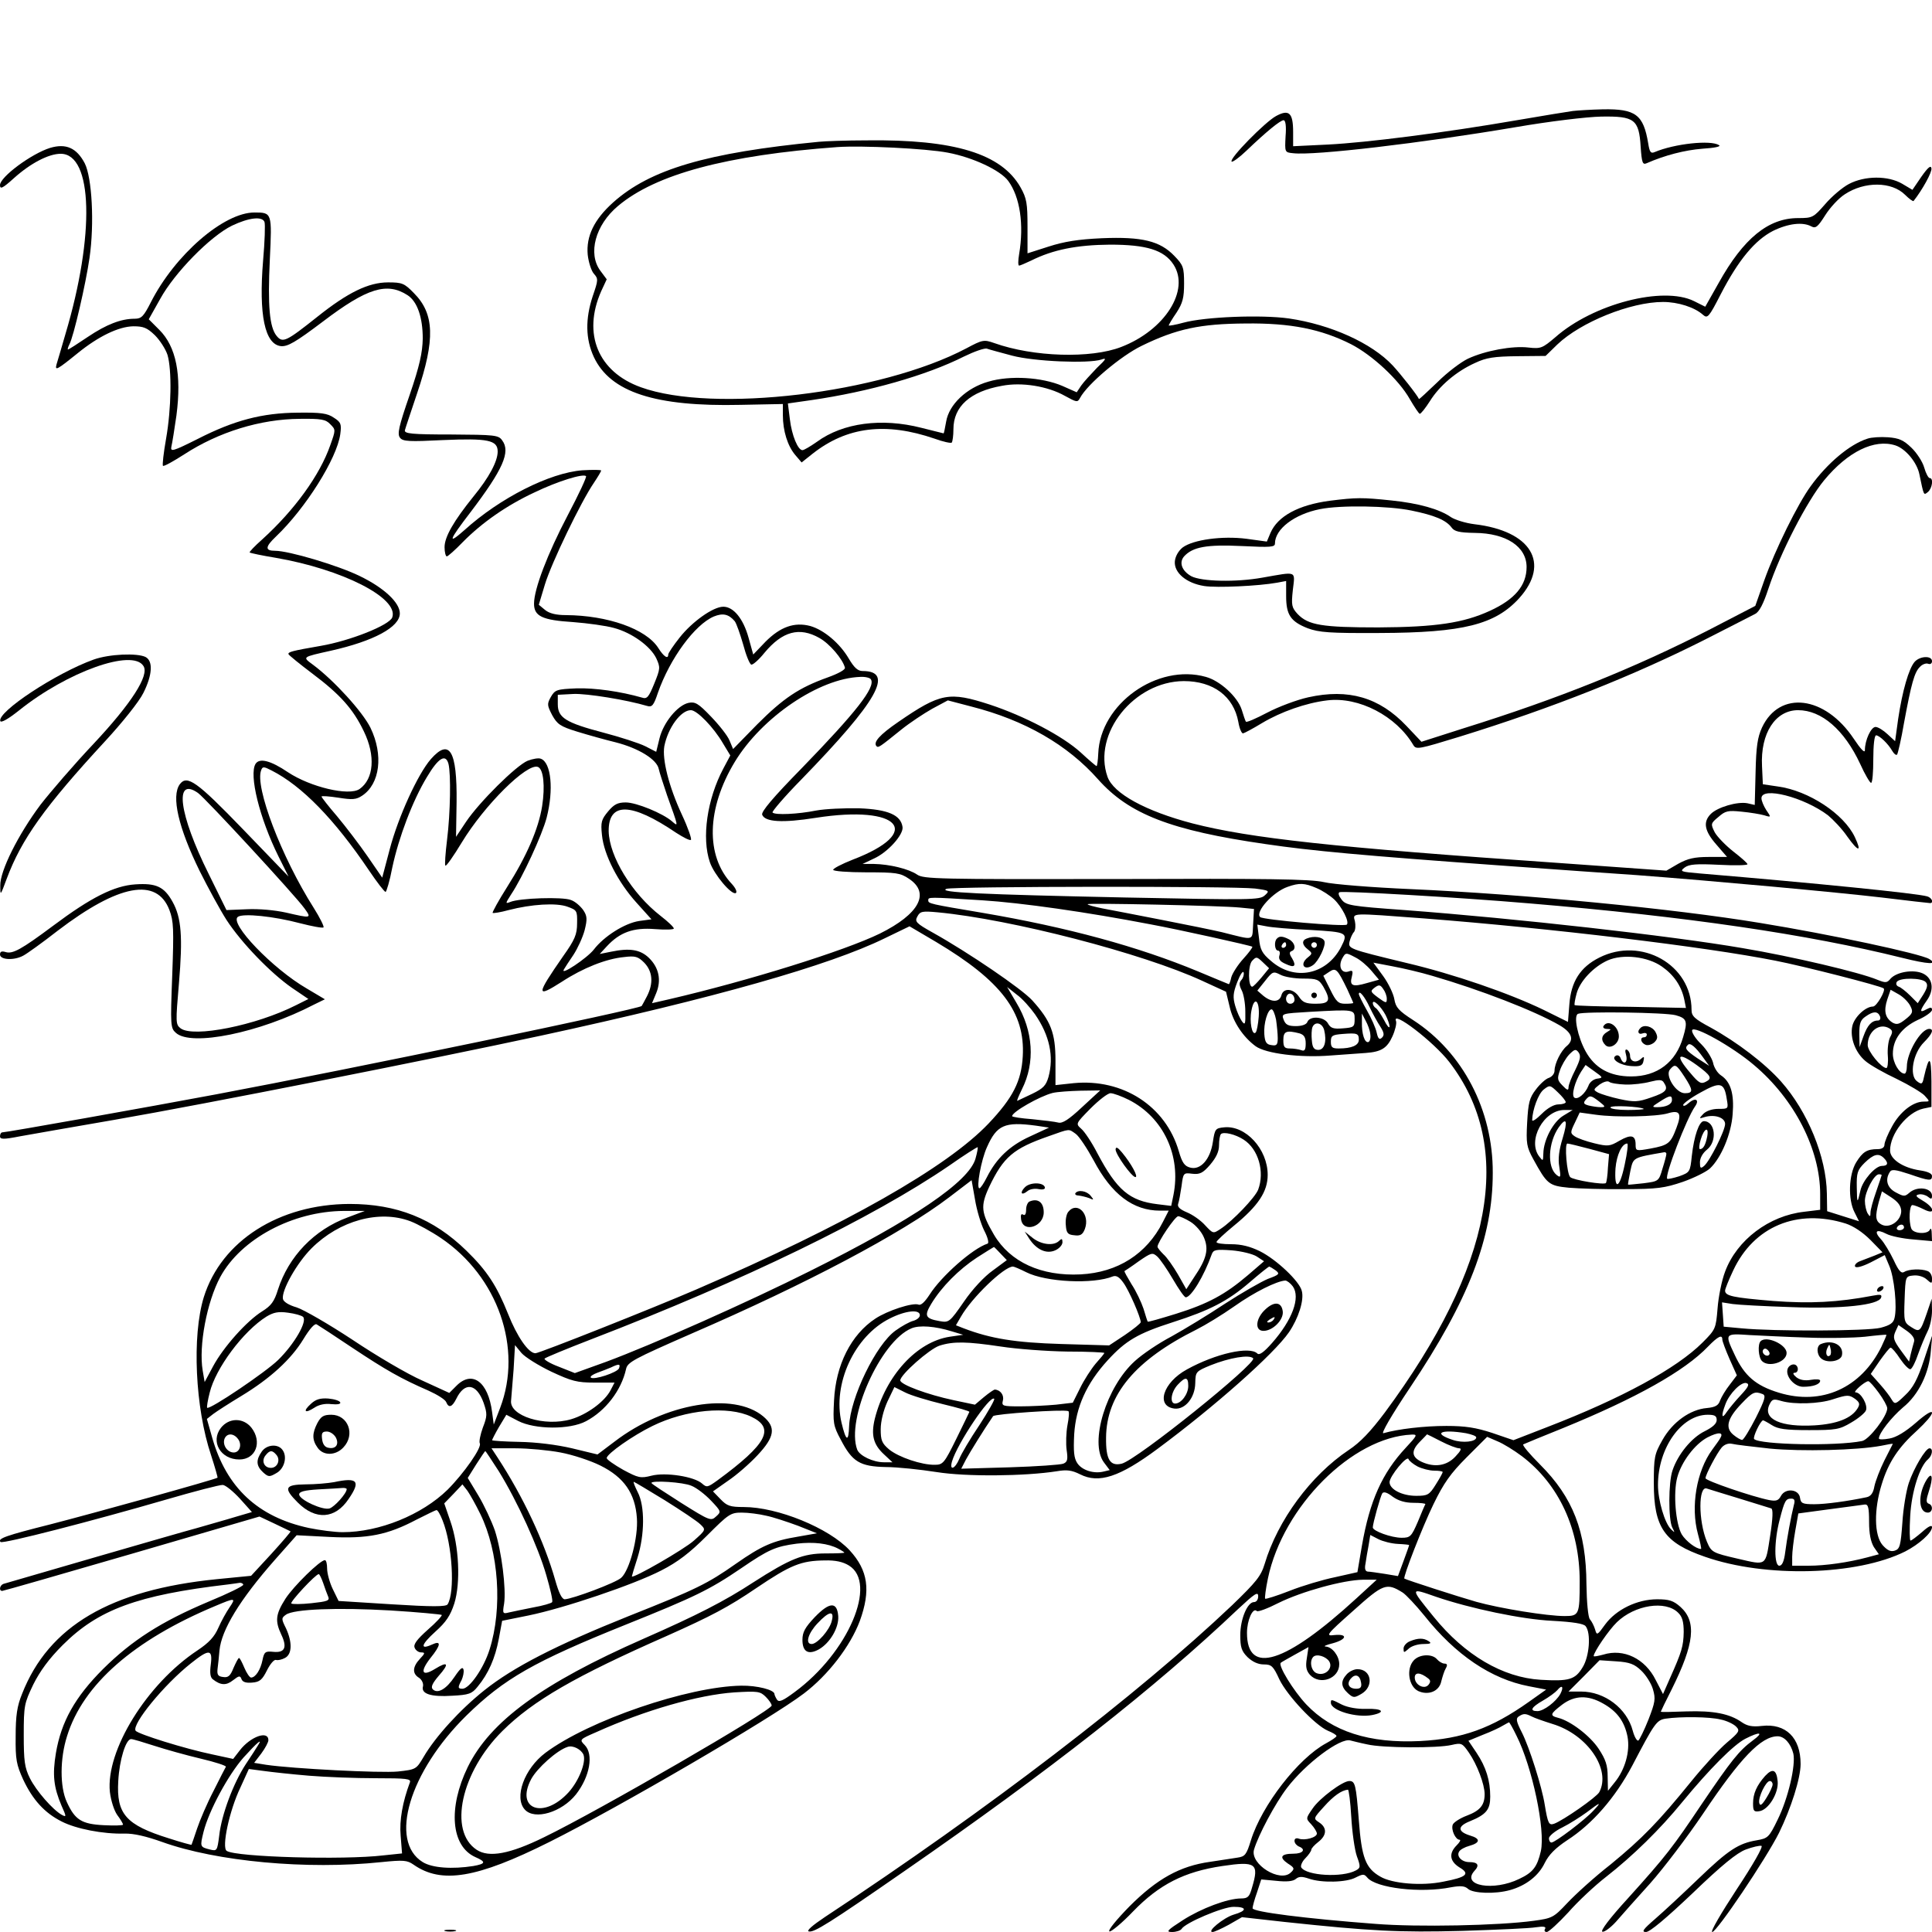 <?xml version="1.0" standalone="no"?>
<!DOCTYPE svg PUBLIC "-//W3C//DTD SVG 20010904//EN"
 "http://www.w3.org/TR/2001/REC-SVG-20010904/DTD/svg10.dtd">
<svg version="1.0" xmlns="http://www.w3.org/2000/svg"
 width="691pt" height="691pt" viewBox="0 0 691 691"
 preserveAspectRatio="xMidYMid meet">

<g transform="translate(0,691) scale(0.1,-0.1)"
fill="#000000" stroke="none">
<path d="M5625 6513 c-16 -2 -106 -17 -200 -33 -261 -45 -537 -80 -675 -87
l-125 -6 0 51 c0 69 -15 82 -61 57 -39 -21 -169 -153 -159 -163 3 -3 27 14 53
39 70 67 121 109 133 109 7 0 10 -22 7 -57 -3 -58 -3 -58 27 -61 76 -9 458 36
795 93 122 21 255 37 307 38 119 2 135 -10 141 -108 4 -57 7 -65 21 -59 66 29
137 47 199 52 46 3 69 8 60 13 -30 19 -159 5 -230 -25 -14 -6 -18 0 -23 31
-17 103 -45 124 -162 122 -43 -1 -91 -4 -108 -6z"/>
<path d="M2930 6403 c-403 -39 -605 -99 -737 -217 -68 -61 -97 -121 -91 -187
3 -27 13 -58 22 -68 16 -18 16 -22 -4 -80 -27 -82 -26 -153 4 -218 59 -126
220 -178 525 -171 l151 3 0 -40 c0 -56 17 -110 44 -142 l23 -27 39 31 c123 97
262 114 437 54 30 -11 58 -17 61 -14 3 4 6 25 6 48 0 81 60 135 173 155 71 14
164 -1 226 -36 42 -23 45 -24 54 -7 26 49 146 150 220 186 125 61 210 79 372
80 161 2 270 -20 377 -74 76 -39 171 -127 210 -196 17 -29 33 -53 36 -53 4 0
20 20 36 45 34 55 95 107 162 137 40 19 68 23 150 24 l102 1 42 41 c84 80 262
152 378 152 54 0 113 -19 143 -46 16 -14 21 -9 63 73 64 124 123 194 187 227
55 27 107 33 138 16 15 -8 23 -1 49 40 17 27 48 61 70 75 71 47 168 46 216 -2
14 -14 28 -24 30 -22 31 39 67 104 64 117 -2 12 -12 4 -36 -30 l-32 -47 -37
22 c-50 29 -133 29 -190 -1 -23 -12 -61 -44 -85 -72 -42 -48 -45 -50 -97 -50
-106 0 -195 -72 -284 -232 l-48 -85 -40 20 c-111 55 -361 -10 -496 -129 -46
-39 -52 -42 -96 -37 -57 7 -155 -11 -217 -40 -25 -12 -74 -49 -109 -84 -36
-34 -65 -62 -66 -60 -6 14 -66 90 -94 120 -75 80 -221 146 -371 168 -99 14
-300 6 -377 -15 -29 -8 -53 -12 -53 -10 0 2 12 23 28 46 22 34 27 53 27 104 0
58 -3 66 -35 99 -51 53 -115 69 -259 63 -86 -4 -135 -12 -191 -30 l-75 -24 0
95 c0 84 -3 102 -25 141 -68 120 -236 172 -550 168 -74 0 -151 -3 -170 -5z
m460 -39 c90 -17 188 -63 216 -101 42 -57 57 -156 39 -262 -4 -23 -4 -41 0
-41 3 0 22 8 43 18 78 39 163 56 282 57 130 0 193 -19 227 -71 60 -92 -31
-235 -187 -295 -108 -42 -314 -36 -454 14 -37 13 -42 12 -100 -19 -305 -161
-905 -233 -1164 -139 -153 55 -209 191 -142 343 l20 43 -23 31 c-45 61 -18
163 63 231 135 114 389 182 785 211 88 6 317 -5 395 -20z m230 -726 c79 -21
273 -29 319 -14 20 7 18 2 -16 -30 -21 -22 -47 -50 -56 -63 l-16 -24 -52 23
c-73 31 -187 38 -264 15 -78 -22 -141 -82 -151 -143 -4 -23 -8 -42 -9 -42 -1
0 -37 9 -80 20 -141 36 -280 18 -373 -50 -23 -16 -46 -30 -52 -30 -16 0 -38
52 -45 111 l-7 56 84 12 c206 30 411 88 546 156 37 18 74 31 82 28 8 -3 49
-14 90 -25z"/>
<path d="M179 6381 c-67 -21 -179 -104 -179 -133 0 -16 9 -12 50 25 59 53 124
87 167 87 115 0 123 -290 17 -645 -14 -49 -29 -99 -32 -109 -6 -23 2 -19 76
41 74 60 146 95 199 96 36 0 49 -5 77 -32 18 -18 38 -49 45 -70 16 -54 14
-192 -5 -300 -9 -51 -14 -95 -11 -97 3 -3 37 16 76 41 123 80 272 126 413 127
77 1 93 -2 109 -19 20 -20 20 -20 0 -76 -37 -106 -127 -231 -244 -337 -26 -23
-46 -44 -44 -46 2 -2 44 -11 93 -19 238 -41 441 -144 417 -213 -10 -28 -151
-84 -256 -102 -104 -18 -118 -22 -115 -30 2 -4 40 -35 85 -69 100 -75 146
-127 184 -206 43 -88 36 -171 -15 -207 -38 -26 -176 7 -256 60 -62 42 -102 52
-116 30 -24 -39 14 -194 82 -331 l36 -72 -162 168 c-166 172 -201 197 -227
162 -31 -43 -5 -155 71 -310 30 -60 73 -139 96 -175 54 -83 159 -191 234 -243
l59 -40 -44 -22 c-144 -73 -367 -117 -413 -83 -18 14 -18 21 -6 161 14 166 9
235 -23 292 -30 54 -59 67 -133 62 -76 -5 -159 -47 -294 -148 -114 -85 -145
-102 -170 -94 -14 4 -20 2 -20 -9 0 -19 50 -22 83 -4 12 6 68 46 123 89 219
167 355 192 400 74 15 -40 16 -68 10 -233 -7 -181 -6 -189 13 -206 55 -50 300
0 494 101 l39 19 -64 38 c-123 71 -280 235 -247 257 19 13 128 2 222 -23 43
-11 80 -18 84 -15 3 3 -13 35 -35 70 -116 183 -211 433 -188 492 5 14 9 14 38
-1 108 -55 224 -174 347 -356 29 -43 56 -78 60 -78 3 0 15 39 24 87 23 108 73
240 124 324 41 69 67 84 77 47 9 -36 7 -175 -5 -271 -6 -49 -9 -91 -6 -93 3
-3 29 34 58 82 81 134 234 286 273 271 20 -8 26 -69 15 -140 -13 -82 -56 -180
-125 -289 -31 -49 -54 -91 -52 -93 2 -2 28 2 57 10 81 21 171 27 211 12 33
-12 35 -14 34 -59 0 -40 -8 -59 -50 -118 -97 -140 -98 -151 -4 -91 75 49 158
82 222 88 40 5 50 2 72 -20 30 -31 34 -73 10 -120 -9 -18 -18 -33 -19 -35 -9
-11 -1032 -224 -1522 -316 -240 -45 -750 -136 -765 -136 -4 0 -8 -6 -8 -14 0
-11 11 -12 72 0 40 7 192 34 338 59 329 57 1126 215 1525 301 623 135 1031
251 1229 348 l89 43 95 -56 c233 -139 319 -252 310 -409 -5 -89 -35 -148 -122
-240 -149 -157 -510 -362 -1046 -594 -153 -66 -561 -228 -575 -228 -25 0 -66
60 -98 141 -40 100 -75 154 -149 226 -118 115 -249 167 -418 167 -252 -1 -458
-132 -521 -333 -43 -139 -31 -397 26 -566 14 -43 24 -79 23 -80 -6 -6 -443
-127 -598 -167 -159 -40 -190 -51 -178 -63 7 -8 332 76 590 151 103 30 195 54
205 53 10 -1 37 -23 61 -49 l43 -48 -58 -17 c-32 -10 -94 -27 -138 -40 -68
-18 -655 -189 -693 -200 -13 -5 -17 -25 -4 -25 4 0 213 60 464 133 l456 133
53 -25 c30 -14 56 -27 58 -28 2 -1 -29 -37 -69 -81 l-72 -78 -122 -12 c-381
-38 -602 -168 -697 -410 -18 -44 -23 -78 -23 -152 -1 -84 3 -102 27 -155 34
-72 76 -119 138 -150 51 -26 147 -45 224 -43 33 1 79 -10 135 -30 195 -70 518
-100 784 -72 79 8 92 7 115 -9 100 -70 226 -49 486 81 248 124 792 441 910
531 87 66 166 169 200 259 40 110 30 181 -36 253 -74 80 -258 155 -379 155
-49 0 -60 4 -83 28 l-27 28 54 38 c30 20 77 61 105 91 62 66 67 100 21 139
-106 89 -352 48 -532 -90 l-61 -46 -91 22 c-55 13 -129 22 -188 23 -54 1 -98
4 -98 6 0 2 11 24 25 48 l26 43 42 -22 c60 -31 185 -32 243 -1 70 37 126 110
143 186 5 25 26 36 236 128 411 178 749 357 920 487 l80 61 12 -68 c6 -38 21
-88 33 -112 13 -25 18 -45 12 -47 -53 -17 -165 -116 -207 -182 -17 -26 -31
-40 -40 -36 -21 8 -112 -22 -154 -50 -87 -57 -142 -166 -148 -293 -4 -80 -3
-90 24 -140 41 -79 68 -96 161 -98 42 0 124 -9 182 -18 106 -17 315 -15 430 3
35 6 53 4 83 -11 67 -34 141 -10 277 91 205 152 416 339 470 417 34 50 55 115
46 148 -8 34 -90 112 -150 142 -35 17 -66 25 -103 25 -29 0 -53 3 -52 8 0 4
28 30 62 58 87 71 121 122 121 182 0 92 -79 178 -156 170 -31 -3 -33 -6 -40
-52 -9 -62 -44 -102 -81 -92 -20 5 -29 17 -41 59 -47 161 -200 260 -376 243
l-65 -7 0 88 c0 99 -17 142 -83 215 -37 41 -228 171 -355 242 -61 34 -66 40
-56 58 10 19 18 20 73 15 264 -25 734 -147 946 -245 l85 -39 13 -54 c12 -54
48 -108 93 -141 36 -26 158 -42 269 -33 52 4 109 8 125 9 55 4 76 17 95 59 10
22 16 47 13 55 -17 42 135 -74 191 -147 235 -306 156 -730 -231 -1253 -51 -68
-88 -107 -129 -134 -136 -91 -254 -251 -301 -408 -13 -43 -30 -64 -116 -147
-336 -319 -875 -732 -1456 -1115 -45 -30 -68 -50 -58 -52 19 -4 71 28 342 216
519 359 897 656 1192 936 60 56 73 65 73 47 0 -12 -6 -21 -15 -21 -23 0 -49
-60 -49 -118 0 -43 4 -57 26 -79 18 -17 38 -26 58 -26 28 0 34 -6 56 -54 29
-59 127 -163 173 -183 17 -7 31 -15 31 -19 0 -4 -17 -15 -37 -26 -100 -54
-230 -222 -269 -347 -16 -52 -21 -58 -48 -62 -17 -3 -61 -9 -98 -15 -108 -15
-190 -61 -288 -159 -46 -47 -79 -87 -72 -90 6 -2 45 30 85 72 93 96 183 142
319 162 120 18 132 9 106 -77 -9 -33 -15 -39 -39 -39 -48 0 -142 -35 -209 -78
-56 -36 -61 -42 -38 -42 15 0 30 5 34 11 13 22 148 79 186 79 49 0 49 -14 0
-28 -36 -11 -98 -62 -75 -62 6 0 32 12 58 26 l47 27 152 -17 c310 -33 410 -38
636 -32 124 4 242 9 264 13 27 4 37 2 32 -6 -4 -6 -1 -11 6 -11 7 0 42 32 77
70 34 39 95 96 135 127 96 75 194 171 273 268 98 119 183 204 225 226 53 27
68 24 27 -6 -49 -36 -78 -73 -181 -225 -106 -158 -128 -187 -266 -340 -64 -70
-99 -116 -91 -119 7 -2 29 14 49 36 19 22 74 84 122 137 48 54 133 166 189
249 134 200 208 277 267 277 24 0 47 -26 56 -62 9 -41 -18 -159 -56 -236 -31
-64 -35 -67 -75 -74 -65 -11 -101 -34 -208 -137 -55 -53 -125 -118 -155 -144
-44 -38 -50 -47 -33 -47 14 0 72 49 167 139 104 100 158 144 190 156 24 9 50
15 56 13 7 -2 -30 -67 -89 -156 -55 -84 -95 -152 -87 -152 16 0 192 261 239
355 43 88 77 195 77 246 0 94 -53 146 -139 136 -34 -4 -52 0 -71 13 -44 31
-102 42 -198 39 -51 -2 -92 -3 -92 -1 0 1 17 37 39 80 81 163 90 242 31 295
-25 22 -40 27 -83 27 -72 0 -147 -37 -186 -90 -28 -39 -30 -40 -36 -18 -4 13
-12 29 -19 37 -6 8 -11 59 -12 125 -1 189 -48 310 -166 428 -37 37 -64 69 -60
72 4 2 69 29 144 59 259 106 433 203 517 291 36 37 51 44 51 25 0 -6 12 -38
26 -70 l26 -58 -25 -33 c-15 -19 -30 -44 -35 -57 -6 -18 -17 -24 -47 -27 -60
-5 -123 -50 -159 -114 -29 -51 -31 -62 -31 -155 0 -159 38 -213 183 -263 217
-76 544 -67 716 19 49 25 96 67 96 87 0 9 -13 3 -35 -17 -20 -17 -38 -31 -42
-31 -3 0 -4 39 -1 88 5 88 34 178 64 203 15 13 19 39 5 39 -14 0 -56 -71 -74
-124 -9 -27 -20 -91 -23 -142 -6 -82 -9 -94 -27 -100 -15 -5 -27 1 -44 20 -30
35 -31 127 -3 217 24 79 60 133 128 194 28 26 52 53 52 62 0 9 -23 -5 -57 -35
-38 -33 -71 -53 -95 -57 -21 -4 -38 -4 -38 0 0 19 45 76 86 111 56 45 94 123
100 204 l5 55 -30 -90 c-23 -69 -39 -99 -67 -125 -34 -33 -37 -34 -48 -16 -6
11 -25 36 -43 56 l-32 36 32 47 c18 25 35 47 39 47 4 0 20 -18 34 -40 15 -22
32 -39 37 -37 6 2 18 26 27 53 10 28 25 64 34 82 9 17 16 50 16 74 l-1 43 -18
-53 c-23 -66 -25 -68 -56 -48 -25 16 -26 20 -23 99 3 82 3 82 31 85 17 2 37
-4 48 -14 18 -16 19 -16 19 3 0 12 -7 24 -16 27 -23 9 -67 7 -83 -3 -11 -7
-20 3 -38 42 -14 29 -34 62 -45 74 -27 29 -18 39 19 20 15 -8 58 -17 96 -20
l67 -6 -1 27 c0 15 -3 21 -6 15 -7 -19 -60 -16 -67 3 -10 26 -7 84 4 84 6 0
24 -7 40 -15 43 -22 40 5 -2 30 -26 15 -29 20 -15 23 10 2 24 -2 32 -8 12 -10
15 -9 15 3 0 29 -53 36 -81 11 -16 -14 -20 -14 -48 1 -31 16 -40 45 -22 73 6
11 20 9 69 -7 72 -25 82 -26 82 -7 0 9 -16 16 -43 20 -61 9 -107 40 -107 71 0
60 61 137 119 150 l29 6 0 92 c-1 91 -8 96 -27 14 -5 -25 -8 -27 -25 -14 -28
21 -14 100 25 139 30 30 37 48 19 48 -30 0 -80 -85 -80 -135 0 -14 -4 -25 -8
-25 -19 0 -42 39 -42 71 0 52 32 94 89 121 28 12 51 29 51 36 0 10 -5 10 -20
2 -25 -14 -25 -6 1 31 28 39 22 80 -13 97 -34 16 -94 6 -116 -18 -13 -16 -18
-16 -48 -4 -62 26 -303 83 -482 113 -256 44 -808 106 -1208 136 -195 14 -210
17 -226 38 -10 13 -13 23 -7 26 17 5 420 -18 678 -40 563 -47 998 -111 1335
-195 92 -23 130 -25 96 -4 -31 19 -353 88 -605 129 -308 51 -844 103 -1250
121 -137 6 -277 17 -310 25 -48 11 -202 13 -745 11 -637 -1 -687 0 -710 16
-29 20 -98 37 -155 38 l-40 0 40 19 c50 22 107 86 103 113 -6 43 -52 63 -155
67 -53 1 -122 -2 -154 -8 -65 -13 -147 -17 -156 -7 -3 3 43 57 103 118 273
281 334 388 219 388 -17 0 -30 12 -49 44 -32 55 -89 103 -138 117 -57 15 -107
-3 -160 -56 l-44 -46 -17 61 c-19 68 -54 110 -90 110 -36 0 -111 -53 -156
-110 -23 -29 -41 -56 -41 -61 0 -18 -16 -8 -36 24 -44 68 -181 116 -330 117
-35 0 -59 6 -74 18 l-23 19 22 73 c23 76 129 296 175 363 14 21 26 41 26 44 0
3 -30 3 -67 1 -117 -9 -295 -99 -422 -214 -62 -55 -56 -37 21 63 117 154 145
217 114 258 -13 19 -27 20 -183 21 -141 0 -167 3 -165 15 2 8 22 67 44 133 65
192 62 284 -12 358 -34 35 -42 38 -92 38 -70 0 -144 -36 -253 -123 -112 -89
-124 -95 -146 -68 -25 31 -32 106 -24 273 8 167 8 168 -55 168 -110 0 -285
-152 -371 -322 -25 -49 -33 -58 -57 -58 -49 0 -101 -20 -168 -65 -37 -25 -68
-45 -71 -45 -2 0 0 8 5 18 15 27 59 218 72 309 18 123 9 288 -17 339 -29 55
-67 72 -124 55z m767 -265 c3 -8 1 -70 -5 -138 -16 -194 6 -300 64 -306 24 -2
52 14 150 88 158 120 229 142 303 94 35 -23 54 -80 54 -155 -1 -50 -11 -97
-47 -202 -39 -113 -45 -140 -34 -153 10 -13 34 -14 153 -8 161 7 196 0 196
-41 0 -35 -31 -93 -86 -160 -71 -88 -104 -145 -104 -182 0 -18 4 -33 8 -33 4
0 30 23 57 51 69 70 158 132 257 178 83 40 174 68 184 58 3 -3 -26 -65 -65
-139 -73 -139 -121 -265 -121 -317 0 -45 29 -59 140 -66 52 -4 118 -13 146
-21 64 -17 130 -65 151 -108 15 -33 15 -37 -7 -91 -20 -49 -26 -56 -44 -50
-77 22 -169 35 -234 33 -71 -3 -77 -5 -92 -31 -14 -25 -13 -30 5 -65 18 -32
28 -40 90 -59 39 -12 100 -29 137 -38 82 -21 147 -61 154 -95 3 -14 17 -56 30
-95 41 -114 41 -113 18 -93 -33 29 -128 68 -166 68 -29 0 -42 -7 -63 -32 -24
-29 -27 -38 -22 -85 7 -71 58 -169 123 -241 l54 -60 -44 -6 c-52 -8 -126 -55
-162 -102 -24 -31 -123 -97 -107 -71 4 7 19 30 34 52 15 23 33 62 40 88 10 40
9 51 -5 72 -10 14 -29 31 -44 36 -29 12 -184 7 -217 -7 -18 -7 -18 -6 3 27 41
61 111 213 127 274 26 101 16 197 -20 211 -8 4 -30 0 -48 -7 -41 -17 -173
-148 -220 -218 l-36 -54 2 124 c2 184 -25 230 -92 154 -47 -54 -117 -208 -147
-322 l-27 -102 -53 77 c-29 42 -78 106 -108 142 -31 36 -56 68 -56 71 0 3 27
1 60 -4 50 -8 64 -7 85 7 64 42 77 146 30 243 -28 57 -131 170 -205 225 -39
29 -42 27 65 51 151 34 245 84 245 133 0 39 -57 92 -144 134 -78 38 -253 90
-302 90 -37 0 -36 14 3 51 106 101 218 279 230 366 5 37 2 43 -23 59 -23 16
-47 19 -129 18 -127 -1 -227 -27 -358 -94 -90 -45 -98 -47 -94 -27 3 12 11 62
18 111 19 146 -1 246 -61 306 l-38 38 41 73 c51 93 179 224 257 262 61 29 108
34 116 13z m1682 -1428 c6 -8 19 -45 30 -83 10 -38 23 -70 29 -72 5 -2 27 17
47 42 64 77 125 94 197 53 36 -20 83 -75 91 -106 2 -7 -23 -21 -62 -35 -103
-37 -158 -74 -252 -168 l-86 -88 -13 31 c-7 17 -37 55 -66 85 -46 48 -57 54
-81 49 -39 -9 -89 -70 -103 -126 l-12 -49 -39 20 c-22 11 -90 33 -151 49 -133
35 -162 53 -162 101 l0 34 56 3 c48 2 190 -21 264 -43 17 -5 23 2 38 47 43
123 132 244 200 273 32 13 53 9 75 -17z m487 -208 c17 -28 -53 -117 -247 -317
-103 -105 -146 -156 -142 -167 10 -26 72 -30 192 -11 301 47 388 -52 131 -150
-38 -15 -69 -31 -69 -36 0 -5 53 -9 119 -9 106 0 121 -2 152 -23 77 -51 37
-126 -104 -196 -127 -62 -470 -169 -754 -235 l-61 -14 15 36 c19 46 10 91 -26
126 -31 30 -69 36 -136 22 l-40 -8 25 27 c47 51 96 68 172 62 37 -3 68 -2 68
2 0 5 -21 25 -47 45 -103 80 -184 213 -186 303 -1 105 80 104 242 -6 25 -16
48 -28 52 -25 4 2 -10 43 -32 90 -47 101 -71 198 -63 245 13 66 59 129 95 129
22 0 82 -62 115 -119 l26 -43 -25 -47 c-58 -109 -78 -248 -48 -335 15 -44 78
-119 93 -110 5 4 -1 18 -15 33 -94 100 -90 269 11 436 97 160 302 299 449 304
17 1 35 -3 38 -9z m-2407 -406 c27 -19 349 -368 381 -413 26 -36 25 -36 -66
-15 -41 9 -97 14 -140 12 l-73 -3 -64 130 c-106 213 -124 349 -38 289z m4000
-340 c20 -8 49 -27 64 -41 28 -27 55 -80 45 -90 -9 -8 -300 17 -310 27 -19 18
46 90 98 108 42 15 61 14 103 -4z m-219 -2 c52 -7 53 -8 34 -25 -18 -16 -48
-16 -499 -7 -518 11 -671 18 -639 31 24 9 1027 10 1104 1z m-976 -42 c141 -9
373 -42 602 -86 103 -19 359 -76 364 -80 2 -2 -12 -21 -32 -43 -20 -22 -39
-52 -43 -66 -3 -14 -7 -25 -9 -25 -1 0 -51 21 -111 46 -212 88 -464 157 -769
209 -190 32 -195 33 -195 45 0 12 -1 12 193 0z m922 -26 l50 -5 -3 -54 c-4
-62 8 -59 -112 -29 -30 7 -127 27 -215 44 -88 17 -184 36 -212 41 -29 6 -53
12 -53 15 0 5 476 -5 545 -12z m660 -39 c451 -35 1003 -101 1255 -151 98 -19
376 -90 387 -99 9 -6 -25 -65 -38 -65 -27 0 -67 -38 -74 -70 -9 -42 11 -95 47
-125 16 -14 67 -43 112 -64 45 -22 90 -49 100 -60 19 -21 19 -21 -4 -21 -38 0
-85 -37 -113 -89 -15 -27 -27 -56 -27 -65 0 -10 -9 -16 -24 -16 -39 0 -54 -10
-77 -47 -27 -44 -30 -133 -6 -179 l16 -32 -57 18 -57 18 -1 63 c-2 132 -69
294 -164 401 -58 65 -156 140 -252 193 -58 31 -68 41 -68 63 0 162 -180 263
-330 187 -68 -34 -101 -86 -107 -167 l-5 -63 -87 43 c-122 59 -321 128 -491
168 -207 50 -209 51 -203 77 3 12 10 28 16 34 5 7 6 24 3 38 -8 31 -19 30 249
10z m-409 -41 c134 -8 137 -9 110 -62 -52 -99 -167 -122 -250 -49 -32 27 -39
40 -43 81 l-6 49 32 -6 c18 -4 88 -10 157 -13z m163 -99 c16 -8 41 -29 56 -47
l27 -32 -43 -12 c-51 -15 -63 -10 -54 23 5 21 3 24 -13 18 -24 -7 -36 18 -22
46 13 23 13 23 49 4z m-337 -71 c-15 -18 -30 -33 -33 -33 -15 -2 -16 75 -1 92
15 16 17 16 38 -4 l23 -22 -27 -33z m1432 39 c43 -30 70 -70 80 -118 l6 -30
-197 4 c-109 1 -199 4 -201 6 -2 2 1 20 7 42 12 44 60 95 111 118 54 24 143
14 194 -22z m-822 -33 c172 -50 366 -125 456 -177 44 -26 53 -51 26 -74 -21
-17 -44 -63 -44 -88 0 -11 -9 -22 -20 -26 -11 -3 -32 -22 -47 -42 -23 -30 -27
-47 -31 -118 -4 -75 -2 -87 22 -131 49 -89 55 -95 127 -102 35 -3 125 -6 199
-5 118 0 144 4 209 26 40 14 84 36 97 48 40 38 76 123 81 194 6 73 -7 116 -42
139 -12 8 -25 28 -28 45 -4 16 -22 46 -42 66 -20 19 -35 42 -33 50 4 20 145
-59 221 -124 145 -122 237 -302 237 -462 l0 -56 -57 -7 c-126 -14 -241 -101
-283 -214 -12 -31 -24 -91 -27 -132 -6 -72 -7 -75 -54 -122 -92 -92 -288 -199
-555 -302 l-121 -47 -76 26 c-58 19 -96 25 -164 25 -79 0 -173 -11 -225 -26
-10 -3 28 63 95 163 210 313 296 536 296 768 1 224 -107 431 -284 546 -53 34
-63 46 -68 75 -3 19 -21 57 -40 83 l-35 48 68 -13 c38 -7 102 -22 142 -34z
m-303 -49 c11 -25 21 -46 21 -48 0 -2 -13 -3 -29 -3 -24 0 -32 7 -53 50 l-25
50 21 14 c24 16 29 11 65 -63z m-379 34 c-9 -10 -8 -19 1 -37 7 -13 13 -47 13
-76 1 -45 -1 -50 -12 -35 -7 10 -18 34 -24 55 -9 31 -8 46 7 85 10 26 20 42
23 35 2 -7 -1 -19 -8 -27z m220 5 c51 0 57 -3 73 -29 28 -49 23 -61 -27 -61
-36 0 -47 5 -60 25 -20 30 -56 33 -63 5 -7 -25 -34 -26 -64 -2 l-22 19 28 35
c26 33 29 35 54 22 14 -8 51 -14 81 -14z m2228 -13 c8 -9 5 -21 -9 -44 l-20
-31 -27 27 c-15 15 -34 30 -41 32 -8 3 -11 10 -7 17 10 16 91 15 104 -1z
m-1928 -59 c0 -17 -2 -17 -31 4 -28 21 -29 23 -12 36 15 11 20 10 30 -5 7 -9
13 -25 13 -35z m-1258 -56 c52 -75 68 -151 48 -224 -9 -31 -19 -41 -58 -60
-26 -12 -50 -24 -53 -25 -4 -2 4 16 16 41 48 95 41 209 -20 310 l-33 56 34
-27 c20 -14 49 -47 66 -71z m3131 29 c10 -20 8 -26 -17 -46 -24 -19 -32 -21
-48 -12 -26 17 -31 42 -18 82 l12 35 30 -17 c17 -10 35 -29 41 -42z m-2203 23
c0 -8 -7 -14 -15 -14 -15 0 -21 21 -9 33 10 9 24 -2 24 -19z m269 -27 c11 -23
28 -54 38 -69 13 -21 15 -30 6 -39 -9 -9 -14 -5 -19 17 -3 16 -19 52 -35 80
-16 28 -29 55 -29 58 0 17 21 -8 39 -47z m-397 -33 c-2 -27 -7 -53 -11 -57
-13 -13 -23 40 -15 79 10 53 30 36 26 -22z m454 5 c8 -16 14 -34 14 -41 -1 -7
-10 4 -20 24 -11 20 -24 40 -30 43 -5 3 -10 11 -10 17 0 16 29 -11 46 -43z
m-392 -16 c3 -21 6 -51 6 -66 0 -24 -4 -28 -22 -25 -18 2 -24 10 -26 39 -3 38
12 89 26 89 5 0 12 -17 16 -37z m281 2 c0 -28 -3 -30 -42 -33 -34 -3 -44 1
-53 17 -13 25 -65 29 -74 6 -3 -9 -19 -15 -41 -15 -28 0 -37 5 -44 23 -8 22
-7 22 93 28 161 9 161 9 161 -26z m1148 14 c40 -11 44 -21 27 -78 -26 -91 -93
-141 -186 -141 -77 0 -130 30 -163 90 -28 51 -44 127 -27 134 22 9 312 5 349
-5z m731 -4 c3 -8 0 -15 -7 -15 -23 0 -38 -17 -52 -56 l-14 -39 -1 47 c0 37 4
50 22 62 28 20 44 20 52 1z m-1823 -64 c2 -13 -1 -26 -7 -28 -13 -4 -24 29
-23 72 l0 30 13 -25 c8 -14 16 -36 17 -49z m-165 15 c10 -41 1 -71 -21 -71
-15 0 -21 8 -23 33 -2 19 -1 40 2 48 9 22 35 16 42 -10z m2023 5 c10 -7 11
-13 1 -31 -6 -12 -10 -42 -8 -66 2 -24 -1 -44 -5 -44 -18 0 -67 60 -67 82 0
50 43 82 79 59z m-2111 -17 c16 -5 22 -14 22 -36 0 -23 -4 -29 -16 -24 -9 3
-27 6 -40 6 -20 0 -24 5 -24 30 0 32 11 36 58 24z m212 -23 c0 -20 -26 -31
-72 -31 -23 0 -28 4 -28 24 0 22 5 25 43 28 51 4 57 2 57 -21z m1232 -64 l21
-29 -42 27 c-41 28 -47 36 -34 48 8 9 28 -8 55 -46z m-458 -44 c-13 -25 -24
-53 -24 -62 0 -12 -5 -11 -21 6 -19 19 -20 25 -10 54 6 18 21 44 33 57 20 20
24 21 34 8 9 -13 6 -26 -12 -63z m434 18 c52 -38 57 -48 33 -60 -17 -9 -25 -5
-55 31 -56 65 -46 78 22 29z m-356 -49 c-13 -2 -27 -13 -31 -26 -11 -27 -37
-50 -50 -42 -12 8 2 58 24 93 l16 24 32 -23 c31 -22 31 -23 9 -26z m312 8 c32
-49 33 -60 2 -60 -32 0 -72 64 -53 85 18 21 22 19 51 -25z m-211 -29 c27 -1
67 4 89 10 32 8 43 8 49 -3 17 -25 8 -35 -45 -53 -48 -17 -61 -17 -113 -6 -32
7 -67 18 -77 23 -18 10 -18 11 5 29 13 9 28 14 34 10 5 -5 32 -9 58 -10z m363
-52 c6 -35 6 -35 -30 -35 -22 0 -43 -7 -54 -18 -16 -17 -16 -18 6 -11 35 10
72 -2 72 -25 0 -24 -55 -133 -75 -150 -13 -11 -15 -8 -15 13 0 15 10 33 25 45
38 30 30 102 -11 102 -17 0 -35 -53 -43 -124 -6 -58 -7 -59 -45 -73 -22 -7
-41 -11 -43 -9 -10 10 69 215 99 258 18 25 2 34 -22 13 -11 -10 -20 -13 -20
-7 0 5 28 26 63 45 70 39 84 36 93 -24z m-576 -11 c0 -4 -12 -8 -26 -8 -16 0
-39 -13 -60 -34 -19 -19 -34 -29 -34 -22 1 37 22 94 41 109 22 17 23 17 51
-10 15 -14 28 -30 28 -35z m-1730 -18 c-47 -44 -70 -59 -85 -55 -11 3 -53 8
-92 12 -40 3 -73 8 -73 11 0 15 98 71 145 83 17 4 62 7 100 8 l70 1 -65 -60z
m168 26 c123 -63 187 -199 159 -340 l-8 -39 -49 6 c-100 12 -145 50 -215 182
-20 39 -46 78 -58 88 -20 18 -20 18 33 72 30 30 62 55 72 55 10 0 40 -11 66
-24z m1682 -6 c23 -18 23 -20 5 -20 -11 0 -30 3 -43 6 -18 5 -20 9 -11 20 15
18 19 17 49 -6z m260 6 c0 -16 -21 -26 -53 -26 -20 0 -19 2 8 19 37 24 45 25
45 7z m-101 -32 c2 -2 -23 -4 -57 -4 -34 0 -62 4 -62 9 0 9 109 3 119 -5z
m-287 -24 c-37 -22 -71 -87 -72 -135 -1 -29 -1 -29 -15 -11 -43 57 16 166 90
166 l30 0 -33 -20z m404 -44 c-21 -56 -29 -62 -93 -74 -51 -9 -53 -9 -53 14 0
34 -16 38 -58 14 -34 -20 -41 -21 -90 -9 -29 7 -60 18 -70 25 -16 11 -16 14 1
49 l17 36 58 -8 c71 -10 217 -7 257 5 43 13 51 0 31 -52z m-407 -37 c-13 -42
-17 -74 -12 -102 6 -38 5 -41 -10 -29 -34 28 -30 115 8 170 28 39 33 24 14
-39z m-1884 45 l47 -7 -69 -32 c-72 -33 -119 -78 -153 -145 -11 -22 -23 -40
-27 -40 -12 0 6 101 27 147 35 79 63 92 175 77z m142 -29 c12 -8 41 -52 65
-96 64 -121 141 -179 237 -179 l31 0 -21 -41 c-58 -114 -161 -180 -294 -187
-141 -7 -252 44 -310 142 -46 79 -49 102 -17 171 51 107 86 137 212 181 79 28
71 27 97 9z m2259 -10 c-6 -30 -14 -45 -26 -45 -4 0 -3 16 3 35 12 40 30 48
23 10z m-1658 -11 c53 -34 76 -115 52 -179 -11 -28 -90 -111 -134 -140 -27
-18 -27 -18 -56 13 -15 17 -45 38 -65 46 -26 11 -35 20 -31 31 3 8 8 36 12 63
6 47 7 48 38 44 27 -3 38 2 64 32 22 26 32 47 32 70 0 18 3 36 7 40 10 9 52
-1 81 -20z m1237 -33 l70 -19 -4 -48 c-1 -27 -5 -52 -7 -55 -5 -8 -117 10
-128 21 -12 12 -21 120 -10 120 5 0 41 -9 79 -19z m126 -56 c-18 -87 -38 -95
-33 -14 4 48 23 89 42 89 4 0 0 -34 -9 -75z m-2322 21 c-23 -82 -221 -217
-592 -402 -219 -110 -565 -264 -730 -325 l-111 -40 -58 23 c-32 12 -54 26 -50
29 4 4 79 35 167 69 546 210 1008 435 1280 621 54 38 100 67 102 66 1 -2 -2
-20 -8 -41z m2471 17 c0 -5 -6 -28 -14 -53 -13 -45 -14 -45 -67 -52 -30 -3
-55 -6 -56 -5 -1 1 3 23 8 48 11 50 7 48 122 68 4 0 7 -2 7 -6z m778 -15 c17
-17 15 -28 -7 -28 -24 0 -69 -52 -77 -88 -11 -49 -12 -47 -13 11 -1 52 2 62
28 88 32 31 50 36 69 17z m-8 -61 c0 -1 -9 -28 -20 -60 -11 -31 -20 -64 -20
-74 0 -15 -2 -16 -10 -3 -5 8 -10 29 -10 45 0 32 33 95 50 95 5 0 10 -1 10 -3z
m70 -128 c0 -35 -41 -64 -70 -49 -23 12 -24 29 -10 82 l11 37 34 -22 c24 -16
34 -30 35 -48z m-5556 -23 c-120 -44 -212 -140 -250 -259 -13 -42 -24 -57 -56
-77 -55 -34 -139 -128 -176 -197 l-30 -56 -7 41 c-15 88 15 246 63 335 74 136
259 235 442 236 l75 0 -61 -23z m224 -14 c26 -10 75 -37 109 -60 204 -138 293
-394 212 -607 l-23 -60 -6 45 c-14 108 -71 150 -127 94 l-26 -26 -96 44 c-53
23 -165 89 -250 146 -85 56 -175 108 -200 116 -28 8 -47 20 -49 30 -6 30 50
129 102 181 100 100 243 139 354 97z m2790 -2 c18 -11 40 -36 48 -56 18 -42
10 -76 -35 -142 l-28 -43 -30 53 c-17 29 -40 62 -52 72 -11 11 -21 23 -21 27
0 16 63 109 74 109 6 0 26 -9 44 -20z m2343 -6 c28 -9 61 -31 89 -59 l43 -44
-29 -12 c-16 -6 -39 -15 -52 -20 -13 -5 -20 -14 -17 -19 4 -6 26 0 56 15 l50
26 16 -38 c18 -41 29 -148 19 -187 -4 -18 -16 -26 -50 -35 -48 -12 -382 -13
-496 -2 l-65 6 -3 44 -3 43 38 -6 c21 -3 115 -8 208 -11 182 -7 314 7 323 34
4 11 -3 12 -29 7 -125 -24 -226 -29 -357 -19 -145 12 -172 18 -172 37 0 6 13
38 29 72 74 158 229 222 402 168z m209 -14 c0 -5 -7 -10 -16 -10 -8 0 -12 5
-9 10 3 6 10 10 16 10 5 0 9 -4 9 -10z m-3231 -94 l22 -23 -50 -37 c-30 -21
-73 -67 -103 -111 -52 -75 -54 -76 -88 -70 -51 9 -55 19 -29 62 37 61 99 123
163 165 33 21 60 38 61 38 1 0 12 -11 24 -24z m916 -10 l26 -17 -58 -50 c-81
-69 -142 -102 -257 -138 -55 -17 -100 -30 -101 -28 -1 1 -8 22 -15 46 -8 24
-27 64 -43 88 -15 25 -27 46 -25 47 2 1 25 16 51 35 45 31 49 32 66 17 10 -9
35 -45 56 -81 21 -36 41 -65 46 -65 19 0 65 75 93 154 6 16 14 18 71 14 36 -3
76 -13 90 -22z m-825 -56 c71 -36 240 -44 311 -15 12 4 23 -3 37 -23 20 -27
62 -124 62 -141 0 -4 -26 -25 -57 -46 l-56 -37 -171 5 c-165 5 -252 19 -349
56 l-28 11 18 31 c39 68 154 179 186 179 4 0 25 -9 47 -20z m893 6 c15 -12 13
-15 -28 -30 -24 -10 -94 -50 -154 -89 -60 -40 -146 -92 -191 -117 -46 -24
-105 -64 -131 -88 -102 -92 -163 -291 -111 -362 l21 -28 -21 -5 c-35 -9 -78 4
-95 30 -12 18 -14 42 -11 103 6 97 44 182 120 265 64 70 108 96 233 136 131
42 196 75 275 143 36 31 67 56 70 56 3 -1 13 -7 23 -14z m61 -57 c28 -40 -2
-120 -74 -202 -30 -34 -46 -45 -53 -38 -27 27 -149 0 -252 -57 -86 -47 -112
-132 -44 -140 38 -4 73 39 74 91 1 41 2 42 55 64 68 27 138 39 152 25 16 -16
-415 -363 -470 -377 -42 -10 -57 15 -56 93 1 154 105 278 324 387 30 15 91 52
135 83 72 51 151 90 182 92 6 0 19 -10 27 -21z m-3540 -109 c16 -16 -31 -97
-89 -154 -45 -44 -245 -179 -254 -171 -2 2 2 27 9 54 21 87 120 220 203 272
25 15 42 19 77 14 24 -3 49 -10 54 -15z m2206 6 c0 -8 -10 -16 -23 -20 -13 -3
-42 -19 -64 -35 -70 -50 -162 -240 -166 -342 -2 -58 -11 -55 -27 12 -33 139
46 310 172 373 57 29 108 34 108 12z m-2029 -117 c119 -79 173 -110 272 -153
31 -14 60 -32 63 -41 9 -22 21 -18 36 12 30 62 73 55 98 -15 13 -38 13 -47 -3
-88 -9 -25 -14 -50 -11 -56 9 -14 -57 -108 -115 -166 -92 -90 -244 -152 -376
-152 -27 0 -81 7 -120 15 -182 39 -295 144 -346 323 l-19 67 23 18 c12 9 57
38 100 64 104 63 178 131 222 203 23 38 41 58 48 53 7 -4 64 -41 128 -84z
m2144 59 l40 -12 -48 -7 c-118 -18 -229 -139 -268 -293 -14 -58 -6 -92 33
-128 l30 -28 -31 0 c-38 0 -86 23 -95 45 -41 109 83 388 194 434 28 12 84 8
145 -11z m3441 -36 c-3 -10 -8 -29 -12 -45 l-6 -27 -30 41 c-26 36 -28 45 -19
66 l11 24 30 -21 c20 -14 29 -28 26 -38z m-381 14 c72 -3 164 -1 205 3 41 5
76 8 77 7 1 -1 -7 -20 -18 -43 -73 -148 -214 -211 -367 -164 -82 25 -123 60
-158 136 -36 76 -35 76 54 70 42 -2 136 -7 207 -9z m-2886 -32 c58 -9 166 -17
238 -18 73 0 133 -3 133 -5 0 -2 -14 -19 -31 -38 -16 -19 -42 -59 -56 -88
l-26 -52 -60 -7 c-33 -3 -90 -6 -128 -6 -63 0 -67 1 -62 21 5 19 -9 38 -29 39
-3 0 -21 -12 -39 -27 l-32 -27 -76 16 c-94 20 -191 56 -191 71 0 20 104 112
140 124 50 16 98 15 219 -3z m-1607 -90 c73 -34 92 -39 154 -39 l72 0 -14 -27
c-21 -41 -84 -87 -141 -104 -95 -28 -222 12 -215 67 1 13 5 63 9 111 l5 87 23
-28 c13 -15 61 -45 107 -67z m242 12 c-6 -15 -91 -43 -101 -33 -3 4 7 11 23
17 16 6 38 14 49 19 29 14 35 13 29 -3z m2036 -63 c0 -29 -25 -63 -47 -63 -20
0 -15 41 9 67 28 30 38 29 38 -4z m1977 -32 c-19 -20 -41 -47 -51 -61 -18 -28
-21 -15 -5 27 14 39 58 83 76 76 11 -4 6 -14 -20 -42z m493 7 c16 -22 30 -47
30 -55 0 -28 -65 -112 -90 -117 -94 -19 -366 -13 -386 7 -6 6 23 67 32 67 2 0
17 -8 31 -17 22 -14 49 -18 133 -18 96 0 109 2 151 27 26 15 50 35 53 44 7 19
-18 64 -37 64 -12 0 32 39 45 40 5 0 21 -19 38 -42z m-3348 -40 c54 -13 97
-25 95 -28 -1 -3 -22 -46 -47 -97 -42 -85 -47 -92 -76 -92 -47 -1 -130 27
-164 55 -26 22 -30 33 -30 72 0 29 10 68 24 99 l25 52 38 -19 c21 -11 82 -29
135 -42z m2932 36 c13 -5 9 -19 -24 -85 -22 -43 -44 -79 -49 -79 -5 0 -19 8
-31 18 -31 25 -22 59 29 112 39 41 47 45 75 34z m332 -18 c15 -12 17 -18 8
-33 -22 -36 -74 -56 -154 -61 -120 -7 -185 22 -162 73 10 21 14 23 44 14 46
-13 135 -10 183 6 53 17 58 17 81 1z m-3133 -93 c-33 -49 -65 -103 -72 -121
-15 -36 -36 -44 -26 -9 19 64 136 239 151 224 3 -2 -21 -45 -53 -94z m-816 30
c86 -41 57 -97 -120 -227 -36 -26 -39 -27 -56 -12 -28 25 -130 41 -181 28 -39
-10 -47 -8 -101 21 -32 18 -59 37 -59 42 0 15 94 81 164 115 118 58 270 73
353 33z m1131 -30 c-5 -27 -6 -67 -3 -89 5 -34 3 -43 -12 -49 -10 -4 -96 -10
-191 -13 l-174 -5 17 33 c14 26 66 110 97 155 6 8 250 25 269 18 4 -2 2 -24
-3 -50z m2322 18 c0 -13 -15 -26 -43 -40 -47 -23 -96 -83 -115 -140 -15 -43
-15 -176 -1 -204 10 -20 10 -20 -4 -7 -23 22 -47 104 -47 159 0 132 84 251
178 251 25 0 32 -4 32 -19z m-897 -47 c20 -4 37 -10 37 -15 0 -16 -49 -21 -84
-9 -73 24 -44 39 47 24z m910 -17 c-3 -7 -17 -25 -29 -42 -56 -76 -78 -204
-51 -302 8 -29 13 -53 11 -53 -18 0 -54 28 -69 52 -22 38 -31 149 -16 204 15
56 63 119 108 143 39 20 59 19 46 -2z m-1125 -35 c-84 -90 -129 -189 -157
-351 l-16 -94 -80 -18 c-44 -9 -118 -31 -163 -49 -46 -18 -85 -30 -87 -28 -2
2 2 35 10 73 54 257 302 505 514 514 22 1 20 -3 -21 -47z m126 23 c27 -14 56
-25 65 -25 10 0 6 -9 -14 -30 -31 -33 -74 -39 -119 -19 -37 17 -40 39 -9 71
15 15 27 28 27 28 1 0 23 -11 50 -25z m289 -53 c133 -101 207 -261 207 -448 0
-119 -2 -124 -54 -124 -62 0 -230 27 -316 51 -60 17 -249 78 -257 83 -6 4 65
186 104 266 37 76 61 110 119 168 l73 73 37 -16 c20 -8 59 -32 87 -53z m887
27 c114 -11 312 -6 398 10 23 5 42 8 42 7 0 0 -14 -27 -30 -59 -16 -32 -32
-74 -36 -93 -4 -24 -13 -36 -28 -39 -67 -14 -146 -25 -187 -25 -42 0 -48 3
-51 23 -4 31 -52 36 -68 7 -9 -17 -17 -20 -43 -15 -60 12 -227 69 -227 78 0
13 41 90 58 110 10 11 24 16 37 13 11 -3 72 -10 135 -17z m-4325 -14 c43 -8
107 -29 143 -47 84 -42 124 -99 130 -188 5 -68 -26 -186 -56 -213 -19 -18
-175 -76 -202 -77 -10 0 -21 22 -34 68 -39 137 -114 298 -207 440 l-21 32 85
0 c47 0 120 -7 162 -15z m-221 -67 c66 -107 141 -271 170 -372 14 -48 24 -91
21 -96 -2 -4 -33 -13 -67 -19 -35 -7 -74 -15 -87 -18 -23 -6 -24 -4 -18 31 8
53 -9 188 -33 262 -12 34 -38 90 -59 125 l-38 63 30 48 c17 26 31 48 33 48 1
0 23 -33 48 -72z m3286 17 c16 -8 43 -15 60 -15 16 0 30 -2 30 -5 0 -3 -11
-23 -25 -45 -23 -37 -29 -40 -70 -40 -50 0 -95 23 -95 49 0 21 63 98 68 82 2
-6 17 -18 32 -26z m-2692 -121 c59 -37 116 -75 127 -86 20 -19 20 -20 -23 -58
-34 -31 -222 -139 -222 -128 0 2 9 32 20 66 26 83 27 185 1 235 -10 20 -17 37
-14 37 2 0 52 -30 111 -66z m95 52 c18 -7 49 -31 70 -53 37 -39 37 -40 18 -57
-18 -17 -23 -15 -125 49 -58 37 -106 68 -106 71 0 10 114 3 143 -10z m-755
-101 c66 -135 80 -337 33 -485 -21 -67 -72 -140 -97 -140 -17 0 -17 5 -3 31 5
11 9 28 7 37 -3 12 -11 6 -32 -25 -30 -45 -61 -62 -78 -45 -8 8 -1 22 21 48
39 44 34 54 -13 25 -47 -29 -55 -11 -17 38 39 48 40 65 6 49 -44 -20 -39 0 12
46 39 35 54 58 68 101 23 74 17 205 -14 294 l-22 64 33 34 32 34 18 -23 c9
-13 30 -50 46 -83z m4504 55 c57 -18 108 -33 113 -35 7 -2 6 -35 -4 -99 -17
-109 -11 -105 -115 -81 -91 21 -95 23 -111 61 -31 74 -31 202 0 190 7 -2 60
-19 117 -36z m-1166 -15 c24 0 43 -2 42 -5 -2 -3 -14 -31 -27 -63 -23 -53 -27
-57 -58 -57 -36 0 -103 24 -103 37 0 14 27 111 34 122 5 7 18 3 37 -12 21 -15
45 -22 75 -22z m1360 -8 c-10 -40 -25 -121 -31 -169 -4 -32 -11 -48 -21 -48
-19 0 -19 87 1 164 18 70 22 76 42 76 11 0 14 -6 9 -23z m269 -60 c0 -43 6
-71 17 -90 l18 -26 -41 -11 c-67 -18 -150 -30 -211 -30 l-58 0 0 32 c0 17 5
59 11 93 l11 62 111 15 c62 8 119 16 127 17 12 1 15 -12 15 -62z m-5102 5 c35
-87 45 -257 18 -300 -5 -9 -56 -9 -199 0 l-191 12 -21 43 c-11 23 -20 56 -20
73 0 16 -3 30 -8 30 -17 0 -112 -93 -141 -138 -35 -55 -38 -79 -15 -128 22
-46 13 -66 -28 -62 -29 3 -33 0 -39 -29 -7 -35 -25 -63 -41 -63 -5 0 -16 16
-24 35 -8 19 -16 35 -19 35 -3 0 -11 -16 -20 -36 -11 -28 -19 -35 -37 -32 -18
2 -22 8 -20 28 2 14 5 44 7 67 7 73 72 181 199 325 l77 87 117 -6 c137 -7 208
7 312 62 36 18 68 34 71 34 4 1 14 -16 22 -37z m1157 17 c25 -5 76 -22 114
-36 l68 -27 -68 -12 c-90 -15 -129 -32 -222 -97 -101 -71 -141 -91 -383 -187
-262 -105 -413 -183 -516 -265 -88 -70 -176 -167 -218 -239 -26 -44 -27 -45
-92 -52 -61 -6 -376 10 -471 24 l-43 7 26 34 c14 19 25 40 25 47 0 36 -64 13
-102 -36 l-24 -31 -74 16 c-97 20 -267 73 -275 85 -14 23 102 165 198 241 65
52 78 51 71 -4 -4 -30 -2 -46 7 -53 28 -22 48 -23 72 -4 22 17 26 18 31 4 4
-10 16 -14 38 -12 27 2 36 10 53 44 11 22 25 39 32 37 7 -2 21 1 32 7 26 13
27 56 4 106 -17 34 -17 37 0 49 28 20 184 26 374 15 98 -6 180 -14 183 -16 2
-3 -20 -27 -50 -53 -38 -34 -52 -52 -47 -64 3 -9 14 -17 23 -17 15 0 15 -3 -4
-23 -27 -29 -28 -53 -3 -68 10 -7 16 -20 14 -30 -8 -27 28 -39 104 -34 60 3
71 7 91 32 39 47 63 102 76 171 l12 65 94 19 c127 26 376 110 475 161 59 30
102 63 163 124 78 78 85 83 125 83 23 0 62 -5 87 -11z m2260 -101 c22 -1 40
-3 40 -4 0 -2 -9 -27 -20 -57 l-20 -54 -48 8 c-26 4 -53 8 -60 8 -9 1 -12 10
-8 29 2 15 7 44 11 65 l6 37 29 -15 c16 -8 47 -16 70 -17z m-2002 -17 c12 -6
22 -13 22 -14 0 -2 -30 -3 -67 -3 -81 0 -127 -19 -258 -103 -104 -68 -202
-118 -393 -202 -364 -160 -549 -296 -629 -459 -71 -146 -60 -283 27 -322 39
-17 38 -24 -7 -32 -76 -12 -147 -7 -181 14 -122 75 -48 323 156 524 135 132
241 193 572 326 244 98 298 124 411 201 98 67 123 78 199 88 60 7 112 1 148
-18z m38 -60 c104 -63 -2 -312 -194 -453 -43 -32 -56 -37 -63 -27 -5 8 -9 17
-9 20 0 15 -62 31 -119 30 -190 -3 -545 -124 -700 -240 -76 -57 -113 -160 -74
-203 35 -39 132 -10 183 54 50 64 64 144 31 177 -19 19 -18 20 42 46 173 78
364 133 493 142 84 5 93 4 113 -16 11 -11 21 -25 21 -31 0 -18 -618 -376 -814
-471 -122 -60 -197 -74 -241 -45 -102 67 -56 278 92 425 110 109 261 196 588
340 159 71 220 103 320 171 123 83 160 98 245 99 38 1 65 -5 86 -18z m-1880
-63 c6 -18 14 -40 18 -49 6 -14 -4 -17 -60 -23 -36 -4 -69 -4 -72 -1 -6 5 87
105 98 105 3 0 10 -15 16 -32z m3695 -55 c-254 -233 -391 -276 -391 -123 0 45
21 92 35 78 4 -4 39 9 78 29 83 41 231 82 302 83 l49 0 -73 -67z m-3981 49 c0
-5 -55 -32 -123 -60 -171 -72 -275 -139 -378 -241 -101 -101 -150 -189 -169
-301 -13 -78 -8 -122 20 -188 18 -40 18 -42 1 -33 -32 18 -91 85 -114 131 -19
38 -22 62 -22 155 0 105 2 113 34 180 24 48 56 92 105 141 127 127 267 179
591 217 17 2 36 5 43 6 6 0 12 -3 12 -7z m4147 -28 c12 -8 47 -45 77 -82 112
-141 239 -227 374 -253 l62 -12 -62 -44 c-134 -95 -238 -132 -388 -140 -183
-9 -316 34 -408 131 -46 49 -102 140 -91 149 2 2 25 15 52 30 l47 26 -6 -40
c-5 -30 -2 -44 11 -59 36 -39 105 -14 105 38 0 29 -25 62 -49 63 -9 1 3 6 27
12 50 14 53 34 4 29 -32 -4 -29 1 68 87 108 97 119 101 177 65z m119 -15 c123
-42 308 -81 416 -86 73 -4 112 -10 119 -19 20 -24 14 -109 -11 -148 -26 -43
-48 -50 -149 -44 -136 8 -272 88 -383 225 -86 106 -86 105 8 72z m-4315 -38
c-11 -16 -29 -48 -40 -73 -14 -32 -33 -53 -75 -81 -181 -120 -328 -358 -313
-506 4 -32 15 -66 26 -82 12 -16 21 -31 21 -35 0 -3 -31 -4 -69 -2 -79 4 -103
19 -132 83 -25 54 -25 155 1 236 57 184 238 343 530 465 71 30 75 30 51 -5z
m5181 -19 c15 -14 20 -33 20 -69 -1 -51 -7 -71 -49 -165 l-25 -57 -26 50 c-38
77 -115 114 -188 91 -19 -5 -34 -8 -34 -5 0 14 54 93 83 121 64 62 174 79 219
34z m-1248 -174 c15 -24 -13 -53 -43 -43 -21 6 -29 43 -14 59 12 12 45 2 57
-16z m1116 -33 c17 -16 36 -46 42 -67 10 -34 8 -46 -16 -108 -15 -38 -32 -72
-36 -75 -5 -3 -14 12 -20 34 -21 81 -101 141 -185 141 l-45 0 56 56 55 56 60
-4 c48 -3 65 -10 89 -33z m-289 -83 c-15 -28 -60 -62 -82 -62 -30 0 -22 14 20
38 21 12 44 29 51 37 17 21 24 12 11 -13z m153 -35 c50 -28 76 -64 87 -118 10
-53 -9 -119 -46 -164 l-24 -30 -1 51 c0 40 -7 61 -32 99 -31 47 -101 100 -145
111 -31 8 -29 14 14 47 45 34 93 35 147 4z m-256 -46 c9 -5 43 -17 75 -27 125
-38 210 -163 167 -244 -10 -18 -129 -101 -162 -113 -18 -6 -22 1 -33 68 -10
64 -55 206 -82 259 -20 39 -22 50 -11 57 17 11 24 11 46 0z m676 -11 c21 -4
46 -16 55 -25 15 -15 12 -20 -33 -58 -26 -22 -83 -84 -126 -137 -120 -148
-176 -205 -289 -298 -59 -46 -128 -109 -156 -139 -48 -51 -53 -54 -120 -63
-125 -17 -414 -23 -565 -11 -251 19 -440 43 -440 56 0 6 7 32 16 57 l15 46 54
-5 c36 -4 60 -2 70 7 11 9 22 9 46 1 45 -16 135 -14 168 4 26 13 30 13 41 0
31 -38 191 -57 300 -35 34 6 49 5 61 -6 18 -16 97 -19 150 -4 57 16 102 51
124 97 15 30 38 53 80 81 90 58 172 152 233 267 79 151 87 163 119 168 53 8
158 7 197 -3z m-730 -58 c56 -111 104 -337 87 -413 -13 -56 -28 -76 -77 -99
-92 -45 -208 -25 -161 28 20 21 13 32 -18 32 -27 0 -47 21 -36 38 4 7 21 16
36 20 40 11 41 26 3 37 -45 14 -46 33 -1 51 59 24 73 42 73 88 0 58 -15 106
-49 157 l-29 43 51 21 c29 11 61 26 72 33 11 6 21 12 22 12 2 0 14 -21 27 -48z
m-4872 -36 c40 -13 115 -34 166 -46 51 -12 91 -25 90 -29 -2 -3 -22 -42 -44
-86 -23 -44 -49 -105 -59 -135 -10 -30 -19 -56 -20 -58 -1 -1 -38 9 -81 23
-154 48 -188 87 -181 205 4 75 27 150 46 150 6 0 43 -11 83 -24z m4338 5 c55
-13 251 -14 302 -2 35 8 38 7 62 -28 29 -42 56 -113 56 -148 0 -39 -16 -59
-64 -77 -24 -9 -47 -24 -50 -32 -7 -18 10 -54 24 -54 6 0 1 -9 -10 -20 -29
-29 -25 -57 10 -79 39 -23 26 -35 -58 -51 -77 -16 -183 -7 -225 18 -53 30 -67
68 -77 202 -10 127 -13 140 -34 140 -24 0 -107 -62 -131 -98 -25 -36 -25 -36
-5 -57 11 -12 20 -27 20 -33 0 -14 -44 -26 -65 -18 -9 3 -15 0 -15 -8 0 -8 7
-16 15 -20 27 -10 16 -26 -19 -26 -45 0 -52 -13 -20 -35 24 -15 25 -19 11 -32
-38 -38 -146 29 -132 81 15 52 76 166 118 221 66 87 191 181 227 170 8 -2 35
-9 60 -14z m-3967 -3 c-4 -7 -24 -38 -44 -68 -44 -67 -87 -181 -95 -256 -7
-54 -8 -55 -33 -49 -36 9 -36 10 -23 63 19 76 89 205 143 266 48 53 70 72 52
44z m1164 -34 c10 -27 -17 -94 -53 -134 -89 -98 -192 -62 -134 47 21 39 92
103 130 115 19 7 49 -9 57 -28z m-982 -75 c61 -5 168 -9 239 -9 111 0 127 -2
122 -15 -26 -70 -38 -135 -33 -191 l5 -63 -67 -7 c-142 -17 -526 -6 -560 16
-19 11 9 144 49 227 l30 66 53 -7 c28 -4 102 -12 162 -17z m3728 -147 c3 -54
12 -118 20 -141 14 -38 13 -42 -4 -51 -48 -26 -176 -19 -195 11 -3 6 3 21 15
33 12 12 21 26 21 30 0 5 11 17 25 28 31 24 32 51 3 70 -21 14 -21 14 18 57
33 37 62 58 85 60 3 1 9 -43 12 -97z m866 22 c-29 -32 -137 -114 -150 -114 -5
0 -9 7 -9 15 0 8 21 26 48 39 26 13 65 38 87 54 50 38 55 39 24 6z"/>
<path d="M4567 3553 c-11 -10 -8 -43 4 -43 6 0 8 -8 5 -17 -4 -13 2 -22 21
-30 33 -16 41 -9 24 20 -10 15 -10 22 -2 25 18 6 13 30 -8 42 -23 12 -35 13
-44 3z m33 -23 c0 -5 -5 -10 -11 -10 -5 0 -7 5 -4 10 3 6 8 10 11 10 2 0 4 -4
4 -10z"/>
<path d="M4673 3553 c-18 -7 -16 -23 5 -39 16 -13 16 -15 0 -28 -31 -24 -14
-50 18 -28 20 14 47 70 41 86 -6 15 -38 20 -64 9z m37 -23 c0 -5 -4 -10 -10
-10 -5 0 -10 5 -10 10 0 6 5 10 10 10 6 0 10 -4 10 -10z"/>
<path d="M4690 3350 c0 -5 5 -10 10 -10 6 0 10 5 10 10 0 6 -4 10 -10 10 -5 0
-10 -4 -10 -10z"/>
<path d="M5735 3240 c-3 -5 2 -10 12 -10 17 -1 17 -1 1 -11 -21 -12 -23 -30
-6 -47 16 -16 48 4 48 31 0 37 -39 63 -55 37z"/>
<path d="M5867 3233 c-13 -12 -7 -25 8 -19 8 3 15 1 15 -4 0 -6 -4 -10 -10
-10 -16 0 -12 -20 6 -27 8 -3 22 1 31 9 12 12 13 20 4 37 -11 20 -41 28 -54
14z"/>
<path d="M5816 3136 c7 -28 -10 -37 -20 -10 -3 8 -11 12 -17 8 -20 -12 16 -35
57 -37 31 -2 39 2 42 18 4 17 2 18 -11 6 -18 -14 -37 -7 -37 14 0 8 -5 17 -10
20 -7 4 -9 -2 -4 -19z"/>
<path d="M3990 2799 c0 -18 58 -99 71 -99 11 0 -14 47 -48 88 -15 18 -22 22
-23 11z"/>
<path d="M3666 2664 c-20 -20 -13 -32 9 -14 8 7 26 10 40 7 16 -3 24 0 22 7
-6 18 -53 18 -71 0z"/>
<path d="M3846 2642 c-2 -4 3 -8 12 -8 9 -1 26 -5 37 -9 18 -8 18 -7 6 8 -14
18 -46 23 -55 9z"/>
<path d="M3683 2613 c-7 -2 -13 -16 -13 -29 0 -16 -4 -23 -11 -18 -7 4 -9 -2
-7 -17 7 -50 81 -27 81 25 0 36 -21 51 -50 39z"/>
<path d="M3821 2576 c-7 -8 -11 -30 -9 -48 2 -28 7 -34 30 -36 22 -3 30 2 38
22 20 53 -27 101 -59 62z"/>
<path d="M3681 2480 c26 -40 62 -56 93 -42 14 6 26 19 26 29 0 13 -3 14 -12 5
-19 -19 -63 -14 -94 10 l-29 23 16 -25z"/>
<path d="M6715 2300 c-3 -5 -2 -10 4 -10 5 0 13 5 16 10 3 6 2 10 -4 10 -5 0
-13 -4 -16 -10z"/>
<path d="M4527 2228 c-36 -32 -41 -78 -8 -78 33 0 72 39 69 69 -4 34 -29 38
-61 9z m28 -38 c-3 -5 -12 -10 -18 -10 -7 0 -6 4 3 10 19 12 23 12 15 0z"/>
<path d="M1112 1889 c-30 -27 -22 -36 12 -14 16 11 39 16 61 13 22 -2 34 0 32
6 -2 6 -21 12 -43 14 -29 2 -45 -3 -62 -19z"/>
<path d="M1135 1820 c-19 -37 -19 -60 1 -88 20 -29 64 -29 92 1 44 46 17 117
-43 117 -28 0 -37 -6 -50 -30z m66 -51 c13 -25 0 -43 -27 -37 -12 2 -20 13
-22 31 -3 22 1 27 17 27 11 0 25 -9 32 -21z"/>
<path d="M790 1803 c-38 -49 -1 -113 66 -113 59 0 83 63 43 114 -29 36 -80 36
-109 -1z m60 -38 c17 -20 8 -50 -14 -50 -23 0 -41 27 -33 49 8 20 31 21 47 1z"/>
<path d="M936 1718 c-21 -30 -20 -51 5 -74 19 -17 23 -17 47 -3 30 16 41 61
21 85 -17 21 -56 17 -73 -8z m53 -12 c15 -18 3 -46 -20 -46 -25 0 -35 26 -19
45 15 19 24 19 39 1z"/>
<path d="M1195 1609 c-22 -4 -68 -8 -102 -8 -75 -1 -80 -13 -28 -65 64 -64
134 -59 182 13 44 64 32 78 -52 60z m45 -25 c0 -15 -43 -63 -61 -69 -24 -8
-109 31 -109 50 0 10 19 15 68 18 37 2 75 4 85 5 9 1 17 -1 17 -4z"/>
<path d="M6297 2113 c-11 -11 -8 -58 5 -71 24 -24 88 -4 88 29 0 30 -72 63
-93 42z m30 -49 c-9 -9 -28 6 -21 18 4 6 10 6 17 -1 6 -6 8 -13 4 -17z"/>
<path d="M6513 2103 c-17 -6 -16 -38 1 -52 21 -18 70 -10 74 12 7 36 -34 57
-75 40z m33 -40 c-11 -11 -19 6 -11 24 8 17 8 17 12 0 3 -10 2 -21 -1 -24z"/>
<path d="M6394 2015 c-10 -26 23 -65 55 -65 36 0 61 9 61 22 0 5 -15 6 -32 3
-22 -4 -40 -1 -53 9 -11 9 -14 16 -7 16 18 0 15 30 -3 30 -9 0 -18 -7 -21 -15z"/>
<path d="M2914 1126 c-35 -37 -44 -54 -44 -81 0 -43 21 -55 59 -34 40 23 72
78 69 119 -4 52 -31 51 -84 -4z m61 -13 c-7 -32 -52 -83 -72 -83 -24 0 -13 38
21 74 41 44 61 47 51 9z"/>
<path d="M5043 1040 c-13 -5 -23 -17 -23 -26 0 -16 1 -16 18 -1 10 10 34 17
53 17 26 0 30 3 19 10 -18 12 -38 12 -67 0z"/>
<path d="M5056 971 c-27 -30 -18 -92 16 -109 37 -17 76 -1 83 35 4 15 10 36
16 46 7 12 5 17 -5 17 -7 0 -19 7 -26 15 -17 21 -64 19 -84 -4z m52 -64 c9 -7
9 -13 1 -23 -15 -18 -49 0 -49 26 0 20 20 19 48 -3z"/>
<path d="M4817 922 c-23 -25 -21 -45 4 -68 19 -17 23 -17 47 -3 47 26 38 89
-13 89 -12 0 -29 -8 -38 -18z m51 -30 c3 -16 -2 -22 -17 -22 -26 0 -36 17 -20
36 16 19 33 13 37 -14z"/>
<path d="M4760 820 c0 -28 92 -55 148 -44 50 10 37 24 -21 22 -32 -1 -66 5
-87 15 -39 20 -40 20 -40 7z"/>
<path d="M6679 5341 c-63 -20 -143 -87 -203 -170 -46 -63 -127 -227 -166 -337
l-32 -91 -166 -86 c-268 -137 -538 -246 -878 -352 l-150 -48 -54 57 c-97 102
-207 134 -351 102 -41 -9 -107 -34 -147 -55 -40 -21 -74 -36 -76 -32 -2 3 -9
23 -15 43 -15 46 -77 103 -128 117 -174 49 -378 -97 -385 -274 -1 -25 -4 -45
-6 -45 -2 0 -28 22 -57 49 -65 59 -201 130 -325 171 -145 47 -176 42 -327 -62
-67 -46 -91 -73 -78 -87 7 -6 11 -3 88 59 31 25 81 58 111 75 l56 30 84 -22
c192 -49 344 -137 453 -260 111 -125 260 -183 600 -232 162 -24 349 -41 833
-76 195 -14 418 -30 495 -35 277 -21 713 -61 875 -80 91 -11 168 -20 173 -20
14 0 7 19 -10 24 -38 11 -396 47 -813 82 -69 6 -73 7 -55 21 16 12 41 14 123
10 56 -3 102 -2 102 2 0 4 -23 24 -50 45 -28 22 -58 53 -67 69 -15 30 -15 32
13 55 25 22 34 24 83 19 31 -3 67 -9 81 -13 25 -8 25 -7 7 19 -9 14 -17 33
-17 42 0 43 152 4 238 -61 18 -15 50 -48 69 -76 40 -56 53 -57 27 -2 -39 83
-165 166 -275 181 l-54 8 -3 65 c-6 118 48 200 129 200 84 0 165 -70 222 -192
17 -38 35 -68 39 -68 5 0 8 38 8 85 0 50 4 85 10 85 12 0 44 -31 58 -56 6 -10
13 -16 17 -13 3 4 15 55 25 114 26 140 37 181 57 200 8 9 22 14 29 11 8 -3 14
1 14 9 0 21 -43 19 -62 -2 -21 -24 -44 -104 -59 -204 l-11 -80 -27 25 c-15 14
-34 26 -43 26 -16 0 -38 -47 -38 -83 0 -12 -14 2 -40 41 -103 154 -265 174
-328 40 -16 -35 -21 -68 -23 -160 l-3 -117 -26 6 c-36 7 -107 -14 -131 -38
-29 -29 -23 -61 20 -110 l38 -44 -66 0 c-51 0 -75 -6 -108 -24 l-43 -25 -392
28 c-796 55 -1097 88 -1303 141 -168 44 -283 107 -304 167 -54 154 95 341 273
342 105 0 178 -54 195 -146 4 -24 12 -42 17 -41 5 1 35 17 68 37 67 40 157 72
233 81 113 14 247 -56 308 -160 10 -17 21 -14 165 30 333 103 625 219 885 351
83 42 160 82 172 88 15 7 30 36 48 91 42 127 138 313 199 387 85 103 180 149
255 125 37 -12 78 -62 86 -104 16 -77 15 -75 30 -63 16 13 21 50 7 50 -5 0
-14 17 -20 38 -6 21 -27 53 -46 71 -28 27 -44 34 -83 37 -26 2 -60 0 -74 -5z"/>
<path d="M4756 5119 c-112 -15 -186 -55 -212 -115 l-13 -31 -73 10 c-86 11
-190 -3 -228 -31 -15 -12 -26 -31 -28 -49 -4 -41 41 -79 105 -89 45 -7 195 0
261 12 l32 6 0 -54 c0 -67 16 -91 77 -115 41 -15 77 -18 258 -17 298 1 413 30
499 125 112 125 42 240 -160 264 -33 4 -70 16 -84 25 -41 29 -116 50 -213 60
-105 11 -125 11 -221 -1z m292 -35 c83 -17 124 -34 144 -61 10 -14 28 -18 83
-19 112 -1 185 -49 185 -122 0 -66 -42 -116 -132 -157 -94 -43 -193 -58 -398
-59 -201 0 -251 8 -289 48 -21 23 -23 31 -17 86 8 70 17 66 -109 44 -95 -17
-217 -14 -254 5 -34 19 -45 49 -26 71 31 34 81 43 207 37 102 -5 118 -4 118 9
0 52 70 105 161 123 74 15 245 12 327 -5z"/>
<path d="M335 4551 c-134 -48 -345 -187 -334 -220 3 -7 28 7 67 38 172 138
406 222 445 159 22 -33 -43 -134 -179 -279 -69 -73 -154 -172 -189 -217 -80
-107 -145 -237 -144 -289 0 -38 0 -38 23 24 53 142 136 258 351 491 62 67 123
143 138 174 32 64 35 113 8 128 -30 15 -130 11 -186 -9z"/>
<path d="M6891 1618 c-32 -52 -30 -118 4 -118 18 0 20 27 3 32 -10 4 -9 14 1
45 16 48 12 72 -8 41z"/>
<path d="M6313 558 c-30 -34 -43 -63 -43 -98 0 -27 3 -31 22 -28 33 4 70 65
66 107 -4 42 -18 48 -45 19z m27 -30 c0 -7 -10 -29 -22 -48 -16 -26 -23 -31
-26 -18 -4 20 24 78 38 78 6 0 10 -6 10 -12z"/>
<path d="M1593 3 c9 -2 25 -2 35 0 9 3 1 5 -18 5 -19 0 -27 -2 -17 -5z"/>
</g>
</svg>

